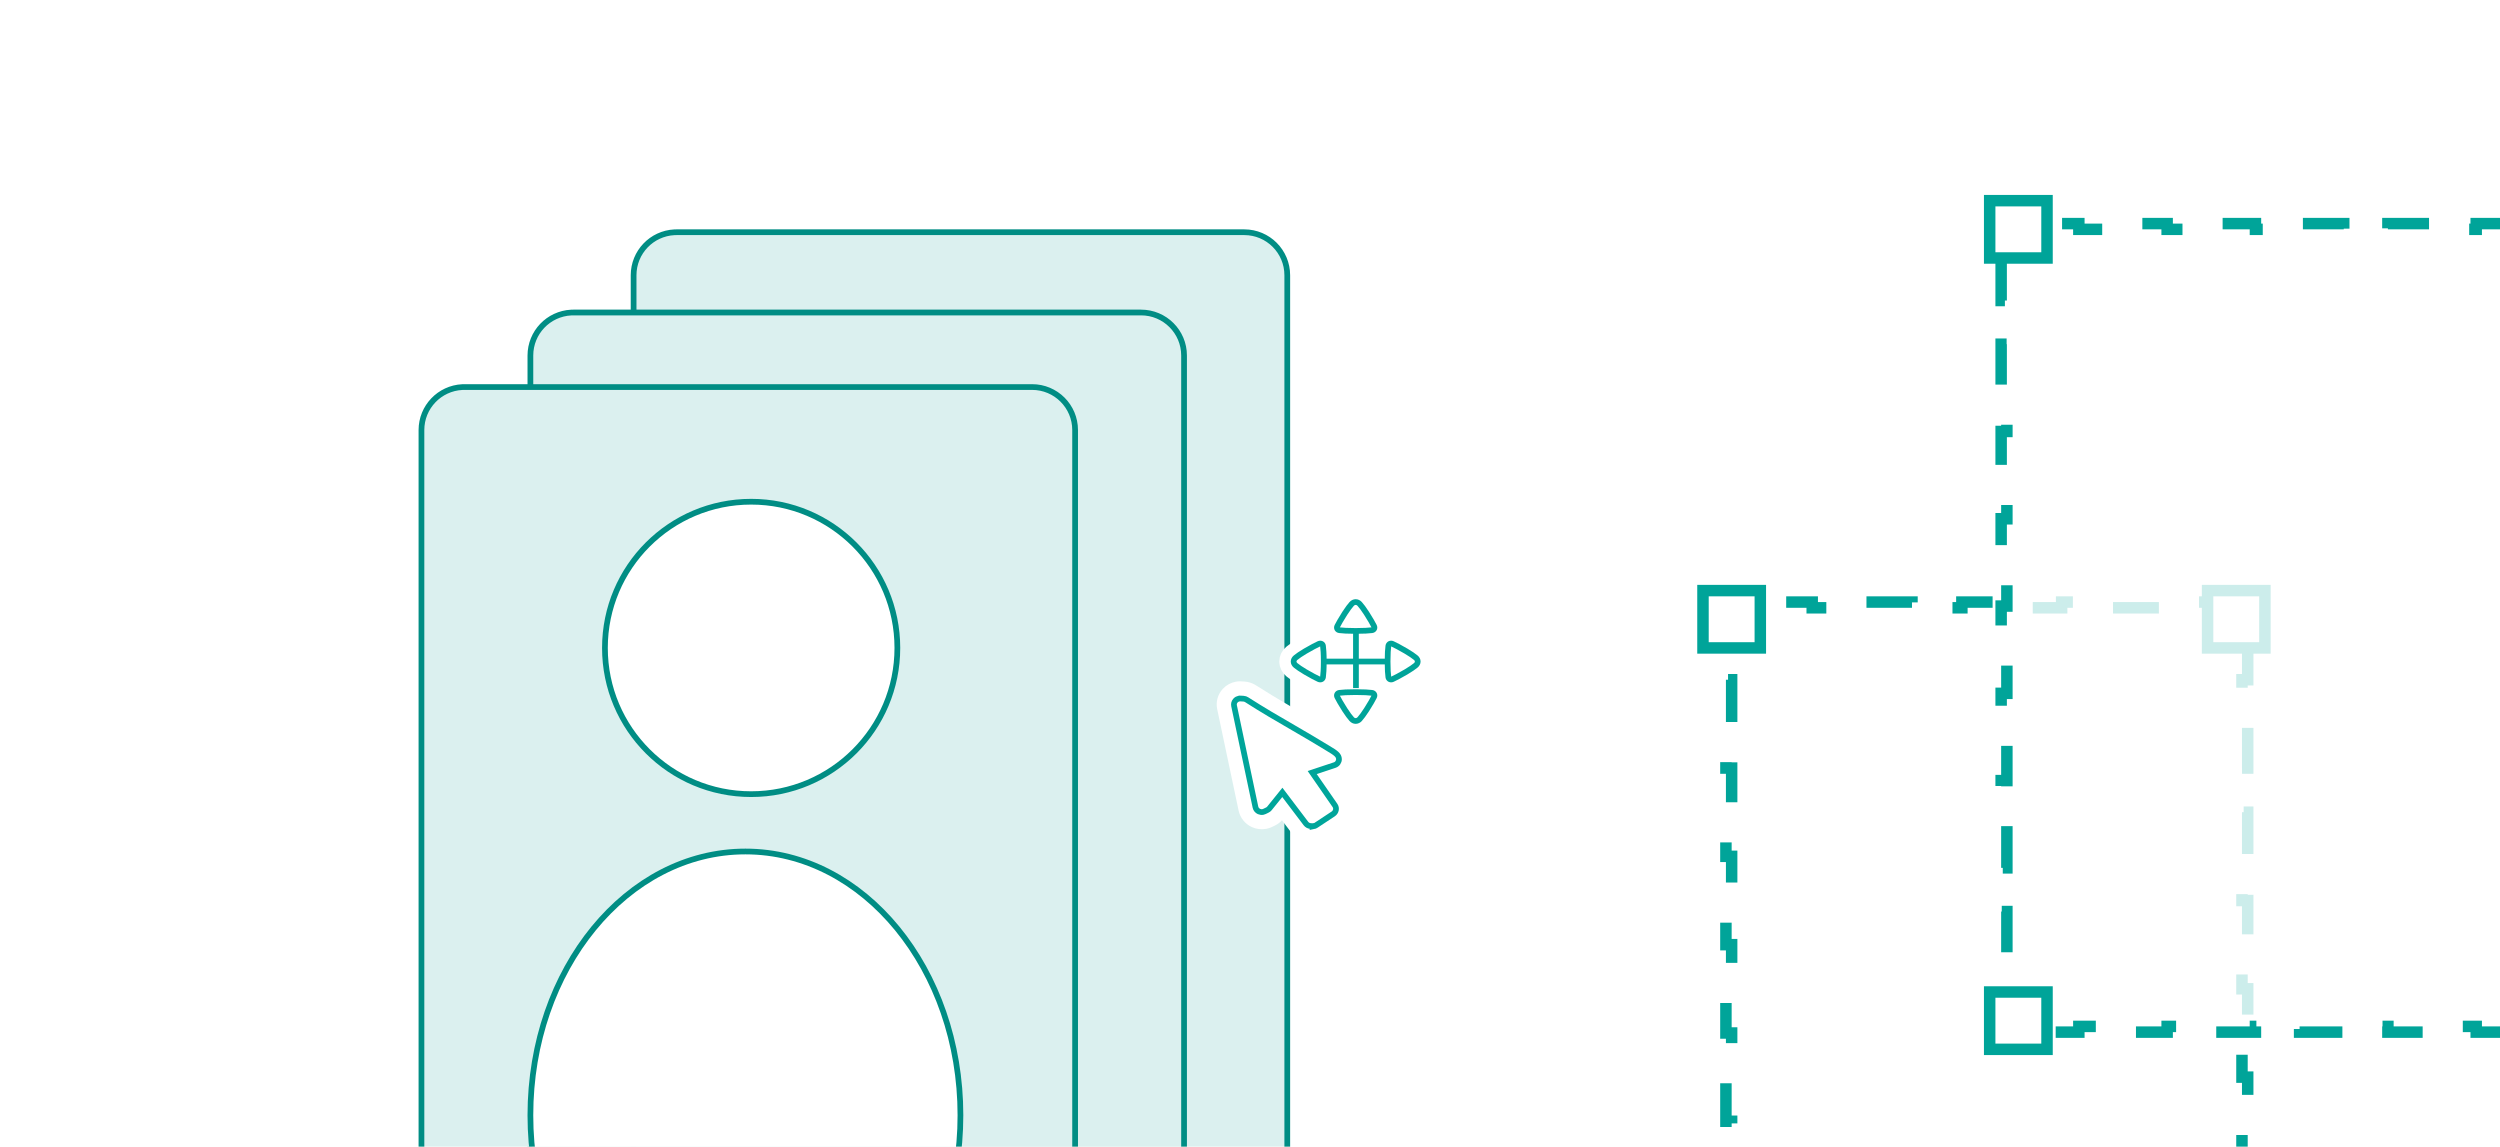 <svg width="436" height="200" viewBox="0 0 436 200" fill="none" xmlns="http://www.w3.org/2000/svg">
<g filter="url(#filter0_d_2498_31940)">
<g clip-path="url(#clip0_2498_31940)">
<path d="M20 28C20 23.582 23.582 20 28 20H436V200H20V28Z" fill="white"/>
<path d="M118 40.5H217C221.142 40.5 224.5 43.858 224.5 48V219C224.5 223.142 221.142 226.5 217 226.5H118C113.858 226.5 110.5 223.142 110.5 219V48C110.5 43.987 113.651 40.711 117.614 40.51L118 40.5Z" fill="#DBF0EF" stroke="#008D84"/>
<path d="M100 54.5H199C203.142 54.5 206.5 57.858 206.5 62V233C206.5 237.142 203.142 240.5 199 240.5H100C95.858 240.5 92.5 237.142 92.5 233V62C92.5 57.987 95.651 54.711 99.614 54.51L100 54.5Z" fill="#DBF0EF" stroke="#008D84"/>
<path d="M81 67.5H180C184.142 67.5 187.5 70.858 187.5 75V246C187.5 250.142 184.142 253.5 180 253.5H81C76.858 253.5 73.5 250.142 73.5 246V75C73.5 70.987 76.651 67.71 80.614 67.51L81 67.5Z" fill="#DBF0EF" stroke="#008D84"/>
<circle cx="131" cy="113" r="25.5" fill="white" stroke="#008D84"/>
<path d="M130 148.5C150.621 148.5 167.5 168.996 167.5 194.5C167.5 220.004 150.621 240.5 130 240.5C109.379 240.5 92.5 220.004 92.5 194.5C92.5 168.996 109.379 148.5 130 148.5Z" fill="white" stroke="#008D84"/>
<path d="M215.778 120.367C215.788 120.365 216.113 120.286 216.505 120.334L216.959 120.362L216.958 120.363C217.379 120.387 217.769 120.521 218.084 120.697L218.218 120.777L218.225 120.78C220.204 122.052 222.268 123.288 224.329 124.49L226.385 125.682L226.39 125.685C228.401 126.855 230.408 128.022 232.408 129.257C233.009 129.614 233.618 129.981 234.061 130.385C234.594 130.872 235.003 131.517 235.021 132.385L235.022 132.398C235.035 133.487 234.342 134.482 233.291 134.84L233.28 134.844L231.211 135.53L234.057 139.639L234.062 139.646C234.888 140.854 234.509 142.419 233.379 143.183C233.375 143.186 233.37 143.189 233.366 143.191L230.345 145.188L230.344 145.188C229.999 145.425 229.64 145.527 229.391 145.575C229.205 145.611 229.017 145.61 228.836 145.577C228.784 145.576 228.728 145.572 228.669 145.566L228.67 145.568L228.439 145.548L228.439 145.547C227.674 145.484 227.002 145.094 226.562 144.518L226.558 144.513L223.618 140.63L222.559 141.944C222.554 141.951 222.548 141.958 222.542 141.965C222.29 142.266 221.999 142.478 221.66 142.637L221.661 142.639L221.209 142.856L221.146 142.885L221.144 142.885C221.143 142.886 221.141 142.887 221.14 142.887C221.137 142.888 221.134 142.89 221.13 142.892C221.122 142.896 221.109 142.9 221.096 142.906C221.07 142.916 221.032 142.932 220.99 142.948C220.946 142.965 220.761 143.036 220.571 143.073C220.013 143.181 219.435 143.1 218.955 142.881C218.241 142.556 217.657 141.895 217.481 141.059L213.747 123.374C213.574 122.55 213.817 121.758 214.35 121.166C214.764 120.706 215.297 120.461 215.778 120.367Z" fill="white" stroke="white" stroke-width="3" stroke-linejoin="round"/>
<path d="M229.094 144.061C229.094 144.061 228.898 144.099 228.78 144.079L228.549 144.058C228.227 144.034 227.944 143.872 227.756 143.626L223.641 138.193L221.379 140.998C221.271 141.128 221.153 141.216 220.988 141.291L220.536 141.509C220.536 141.509 220.349 141.589 220.262 141.606C220.022 141.652 219.765 141.615 219.565 141.524C219.264 141.387 219.024 141.108 218.953 140.774L215.22 123.089C215.15 122.755 215.24 122.433 215.479 122.17C215.644 121.986 215.87 121.877 216.088 121.835C216.175 121.818 216.284 121.797 216.38 121.822L216.885 121.854C217.068 121.862 217.264 121.933 217.421 122.032C220.094 123.75 222.911 125.397 225.645 126.972C227.659 128.145 229.647 129.301 231.627 130.523C232.922 131.293 233.502 131.679 233.517 132.393C233.522 132.848 233.227 133.274 232.783 133.425L228.846 134.731L232.821 140.473C233.149 140.952 233.015 141.608 232.52 141.943L229.498 143.94C229.381 144.027 229.233 144.078 229.081 144.107L229.094 144.061Z" fill="white" stroke="#00A59A"/>
<path d="M236.477 110V120" stroke="white" stroke-width="5" stroke-linejoin="round"/>
<path d="M241.995 115.37H230.865H241.995ZM239.26 109.907C239.628 109.861 239.801 109.525 239.639 109.206C239.409 108.751 239.003 108.018 238.327 106.962C237.833 106.19 237.436 105.677 237.135 105.338C236.736 104.888 236.124 104.888 235.725 105.338C235.424 105.677 235.027 106.19 234.533 106.962C233.857 108.018 233.452 108.752 233.221 109.206C233.059 109.526 233.232 109.862 233.6 109.907C234.11 109.971 234.984 110.036 236.43 110.036C237.875 110.036 238.749 109.971 239.26 109.907ZM239.26 120.832C239.628 120.878 239.801 121.214 239.639 121.533C239.409 121.988 239.003 122.721 238.327 123.778C237.833 124.549 237.436 125.062 237.135 125.402C236.736 125.852 236.124 125.852 235.725 125.402C235.424 125.062 235.027 124.549 234.533 123.778C233.857 122.721 233.452 121.988 233.221 121.533C233.059 121.214 233.232 120.878 233.6 120.832C234.11 120.768 234.984 120.703 236.43 120.703C237.875 120.703 238.749 120.768 239.26 120.832ZM242.129 118.082C242.177 118.434 242.528 118.6 242.861 118.445C243.335 118.224 244.101 117.836 245.203 117.188C246.008 116.714 246.544 116.334 246.898 116.046C247.367 115.663 247.367 115.077 246.898 114.694C246.544 114.406 246.008 114.025 245.203 113.552C244.101 112.904 243.335 112.516 242.861 112.295C242.528 112.139 242.177 112.305 242.129 112.658C242.062 113.147 241.995 113.984 241.995 115.37C241.995 116.755 242.062 117.592 242.129 118.082ZM230.73 118.082C230.682 118.434 230.332 118.6 229.998 118.445C229.524 118.224 228.759 117.836 227.656 117.188C226.851 116.714 226.316 116.334 225.962 116.046C225.492 115.663 225.492 115.077 225.962 114.694C226.316 114.406 226.851 114.025 227.656 113.552C228.759 112.904 229.524 112.516 229.998 112.295C230.332 112.139 230.683 112.305 230.73 112.658C230.797 113.147 230.865 113.984 230.865 115.37C230.865 116.755 230.797 117.592 230.73 118.082Z" fill="white"/>
<path d="M241.995 115.37H230.865M241.995 115.37C241.995 113.984 242.062 113.147 242.129 112.658C242.177 112.305 242.528 112.139 242.861 112.295C243.335 112.516 244.101 112.904 245.203 113.552C246.008 114.025 246.544 114.406 246.898 114.694C247.367 115.077 247.367 115.663 246.898 116.046C246.544 116.334 246.008 116.714 245.203 117.188C244.101 117.836 243.335 118.224 242.861 118.445C242.528 118.6 242.177 118.434 242.129 118.082C242.062 117.592 241.995 116.755 241.995 115.37ZM230.865 115.37C230.865 113.984 230.797 113.147 230.73 112.658C230.683 112.305 230.332 112.139 229.998 112.295C229.524 112.516 228.759 112.904 227.656 113.552C226.851 114.025 226.316 114.406 225.962 114.694C225.492 115.077 225.492 115.663 225.962 116.046C226.316 116.334 226.851 116.714 227.656 117.188C228.759 117.836 229.524 118.224 229.998 118.445C230.332 118.6 230.682 118.434 230.73 118.082C230.797 117.592 230.865 116.755 230.865 115.37ZM239.26 109.907C239.628 109.861 239.801 109.525 239.639 109.206C239.409 108.751 239.003 108.018 238.327 106.962C237.833 106.19 237.436 105.677 237.135 105.338C236.736 104.888 236.124 104.888 235.725 105.338C235.424 105.677 235.027 106.19 234.533 106.962C233.857 108.018 233.452 108.752 233.221 109.206C233.059 109.526 233.232 109.862 233.6 109.907C234.11 109.971 234.984 110.036 236.43 110.036C237.875 110.036 238.749 109.971 239.26 109.907ZM239.26 120.832C239.628 120.878 239.801 121.214 239.639 121.533C239.409 121.988 239.003 122.721 238.327 123.778C237.833 124.549 237.436 125.062 237.135 125.402C236.736 125.852 236.124 125.852 235.725 125.402C235.424 125.062 235.027 124.549 234.533 123.778C233.857 122.721 233.452 121.988 233.221 121.533C233.059 121.214 233.232 120.878 233.6 120.832C234.11 120.768 234.984 120.703 236.43 120.703C237.875 120.703 238.749 120.768 239.26 120.832Z" stroke="white" stroke-width="5" stroke-linecap="round" stroke-linejoin="round"/>
<path d="M236.477 110V120" stroke="#00A499"/>
<path d="M241.995 115.37H230.865H241.995ZM239.26 109.907C239.628 109.861 239.801 109.525 239.639 109.206C239.409 108.751 239.003 108.018 238.327 106.962C237.833 106.19 237.436 105.677 237.135 105.338C236.736 104.888 236.124 104.888 235.725 105.338C235.424 105.677 235.027 106.19 234.533 106.962C233.857 108.018 233.452 108.752 233.221 109.206C233.059 109.526 233.232 109.862 233.6 109.907C234.11 109.971 234.984 110.036 236.43 110.036C237.875 110.036 238.749 109.971 239.26 109.907ZM239.26 120.832C239.628 120.878 239.801 121.214 239.639 121.533C239.409 121.988 239.003 122.721 238.327 123.778C237.833 124.549 237.436 125.062 237.135 125.402C236.736 125.852 236.124 125.852 235.725 125.402C235.424 125.062 235.027 124.549 234.533 123.778C233.857 122.721 233.452 121.988 233.221 121.533C233.059 121.214 233.232 120.878 233.6 120.832C234.11 120.768 234.984 120.703 236.43 120.703C237.875 120.703 238.749 120.768 239.26 120.832ZM242.129 118.082C242.177 118.434 242.528 118.6 242.861 118.445C243.335 118.224 244.101 117.836 245.203 117.188C246.008 116.714 246.544 116.334 246.898 116.046C247.367 115.663 247.367 115.077 246.898 114.694C246.544 114.406 246.008 114.025 245.203 113.552C244.101 112.904 243.335 112.516 242.861 112.295C242.528 112.139 242.177 112.305 242.129 112.658C242.062 113.147 241.995 113.984 241.995 115.37C241.995 116.755 242.062 117.592 242.129 118.082ZM230.73 118.082C230.682 118.434 230.332 118.6 229.998 118.445C229.524 118.224 228.759 117.836 227.656 117.188C226.851 116.714 226.316 116.334 225.962 116.046C225.492 115.663 225.492 115.077 225.962 114.694C226.316 114.406 226.851 114.025 227.656 113.552C228.759 112.904 229.524 112.516 229.998 112.295C230.332 112.139 230.683 112.305 230.73 112.658C230.797 113.147 230.865 113.984 230.865 115.37C230.865 116.755 230.797 117.592 230.73 118.082Z" fill="white"/>
<path d="M241.995 115.37H230.865M241.995 115.37C241.995 113.984 242.062 113.147 242.129 112.658C242.177 112.305 242.528 112.139 242.861 112.295C243.335 112.516 244.101 112.904 245.203 113.552C246.008 114.025 246.544 114.406 246.898 114.694C247.367 115.077 247.367 115.663 246.898 116.046C246.544 116.334 246.008 116.714 245.203 117.188C244.101 117.836 243.335 118.224 242.861 118.445C242.528 118.6 242.177 118.434 242.129 118.082C242.062 117.592 241.995 116.755 241.995 115.37ZM230.865 115.37C230.865 113.984 230.797 113.147 230.73 112.658C230.683 112.305 230.332 112.139 229.998 112.295C229.524 112.516 228.759 112.904 227.656 113.552C226.851 114.025 226.316 114.406 225.962 114.694C225.492 115.077 225.492 115.663 225.962 116.046C226.316 116.334 226.851 116.714 227.656 117.188C228.759 117.836 229.524 118.224 229.998 118.445C230.332 118.6 230.682 118.434 230.73 118.082C230.797 117.592 230.865 116.755 230.865 115.37ZM239.26 109.907C239.628 109.861 239.801 109.525 239.639 109.206C239.409 108.751 239.003 108.018 238.327 106.962C237.833 106.19 237.436 105.677 237.135 105.338C236.736 104.888 236.124 104.888 235.725 105.338C235.424 105.677 235.027 106.19 234.533 106.962C233.857 108.018 233.452 108.752 233.221 109.206C233.059 109.526 233.232 109.862 233.6 109.907C234.11 109.971 234.984 110.036 236.43 110.036C237.875 110.036 238.749 109.971 239.26 109.907ZM239.26 120.832C239.628 120.878 239.801 121.214 239.639 121.533C239.409 121.988 239.003 122.721 238.327 123.778C237.833 124.549 237.436 125.062 237.135 125.402C236.736 125.852 236.124 125.852 235.725 125.402C235.424 125.062 235.027 124.549 234.533 123.778C233.857 122.721 233.452 121.988 233.221 121.533C233.059 121.214 233.232 120.878 233.6 120.832C234.11 120.768 234.984 120.703 236.43 120.703C237.875 120.703 238.749 120.768 239.26 120.832Z" stroke="#00A499" stroke-linecap="round" stroke-linejoin="round"/>
<path d="M307.35 263L307.35 262L303 262C302.448 262 302 261.552 302 261L302 257.15L301 257.15L301 249.45L302 249.45L302 241.75L301 241.75L301 234.05L302 234.05L302 226.35L301 226.35L301 218.65L302 218.65L302 210.95L301 210.95L301 203.25L302 203.25L302 195.55L301 195.55L301 187.85L302 187.85L302 180.15L301 180.15L301 172.45L302 172.45L302 164.75L301 164.75L301 157.05L302 157.05L302 149.35L301 149.35L301 141.65L302 141.65L302 133.95L301 133.95L301 126.25L302 126.25L302 118.55L301 118.55L301 110.85L302 110.85L302 107C302 106.448 302.448 106 303 106L307.35 106L307.35 105L316.05 105L316.05 106L324.75 106L324.75 105L333.45 105L333.45 106L342.15 106L342.15 105L350.85 105L350.85 106L359.55 106L359.55 105L368.25 105L368.25 106L376.95 106L376.95 105L385.65 105L385.65 106L390 106C390.552 106 391 106.448 391 107L391 110.85L392 110.85L392 118.55L391 118.55L391 126.25L392 126.25L392 133.95L391 133.95L391 141.65L392 141.65L392 149.35L391 149.35L391 157.05L392 157.05L392 164.75L391 164.75L391 172.45L392 172.45L392 180.15L391 180.15L391 187.85L392 187.85L392 195.55L391 195.55L391 203.25L392 203.25L392 210.95L391 210.95L391 218.65L392 218.65L392 226.35L391 226.35L391 234.05L392 234.05L392 241.75L391 241.75L391 249.45L392 249.45L392 257.15L391 257.15L391 261C391 261.552 390.552 262 390 262L385.65 262L385.65 263L376.95 263L376.95 262L368.25 262L368.25 263L359.55 263L359.55 262L350.85 262L350.85 263L342.15 263L342.15 262L333.45 262L333.45 263L324.75 263L324.75 262L316.05 262L316.05 263L307.35 263Z" fill="white" fill-opacity="0.8" stroke="#00A499" stroke-width="2" stroke-dasharray="8 8"/>
<rect x="297" y="113" width="10" height="10" transform="rotate(-90 297 113)" fill="white"/>
<rect x="297" y="113" width="10" height="10" transform="rotate(-90 297 113)" stroke="#00A499" stroke-width="2"/>
<rect x="385" y="113" width="10" height="10" transform="rotate(-90 385 113)" fill="white"/>
<rect x="385" y="113" width="10" height="10" transform="rotate(-90 385 113)" stroke="#00A499" stroke-width="2"/>
<path d="M349 44.806L350 44.806L350 41C350 40.448 350.448 40 351 40L354.85 40L354.85 39L362.55 39L362.55 40L370.25 40L370.25 39L377.95 39L377.95 40L385.65 40L385.65 39L393.35 39L393.35 40L401.05 40L401.05 39L408.75 39L408.75 40L416.45 40L416.45 39L424.15 39L424.15 40L431.85 40L431.85 39L439.55 39L439.55 40L447.25 40L447.25 39L454.95 39L454.95 40L462.65 40L462.65 39L470.35 39L470.35 40L478.05 40L478.05 39L485.75 39L485.75 40L493.45 40L493.45 39L501.15 39L501.15 40L505 40C505.552 40 506 40.448 506 41L506 44.806L507 44.806L507 52.417L506 52.417L506 60.028L507 60.028L507 67.639L506 67.639L506 75.25L507 75.25L507 82.861L506 82.861L506 90.473L507 90.473L507 98.083L506 98.083L506 105.694L507 105.694L507 113.306L506 113.306L506 120.917L507 120.917L507 128.527L506 128.527L506 136.139L507 136.139L507 143.75L506 143.75L506 151.361L507 151.361L507 158.973L506 158.973L506 166.583L507 166.583L507 174.194L506 174.194L506 178C506 178.552 505.552 179 505 179L501.15 179L501.15 180L493.45 180L493.45 179L485.75 179L485.75 180L478.05 180L478.05 179L470.35 179L470.35 180L462.65 180L462.65 179L454.95 179L454.95 180L447.25 180L447.25 179L439.55 179L439.55 180L431.85 180L431.85 179L424.15 179L424.15 180L416.45 180L416.45 179L408.75 179L408.75 180L401.05 180L401.05 179L393.35 179L393.35 180L385.65 180L385.65 179L377.95 179L377.95 180L370.25 180L370.25 179L362.55 179L362.55 180L354.85 180L354.85 179L351 179C350.448 179 350 178.552 350 178L350 174.194L349 174.194L349 166.583L350 166.583L350 158.973L349 158.973L349 151.361L350 151.361L350 143.75L349 143.75L349 136.139L350 136.139L350 128.527L349 128.527L349 120.917L350 120.917L350 113.306L349 113.306L349 105.694L350 105.694L350 98.083L349 98.083L349 90.473L350 90.473L350 82.862L349 82.862L349 75.25L350 75.25L350 67.639L349 67.639L349 60.028L350 60.028L350 52.417L349 52.417L349 44.806Z" fill="white" fill-opacity="0.8" stroke="#00A499" stroke-width="2" stroke-dasharray="8 8"/>
<rect x="347" y="35" width="10" height="10" fill="white"/>
<rect x="347" y="35" width="10" height="10" stroke="#00A499" stroke-width="2"/>
<rect x="347" y="173" width="10" height="10" fill="white"/>
<rect x="347" y="173" width="10" height="10" stroke="#00A499" stroke-width="2"/>
</g>
</g>
<defs>
<filter id="filter0_d_2498_31940" x="0" y="0" width="456" height="220" filterUnits="userSpaceOnUse" color-interpolation-filters="sRGB">
<feFlood flood-opacity="0" result="BackgroundImageFix"/>
<feColorMatrix in="SourceAlpha" type="matrix" values="0 0 0 0 0 0 0 0 0 0 0 0 0 0 0 0 0 0 127 0" result="hardAlpha"/>
<feOffset/>
<feGaussianBlur stdDeviation="10"/>
<feComposite in2="hardAlpha" operator="out"/>
<feColorMatrix type="matrix" values="0 0 0 0 0 0 0 0 0 0.647 0 0 0 0 0.604 0 0 0 0.3 0"/>
<feBlend mode="normal" in2="BackgroundImageFix" result="effect1_dropShadow_2498_31940"/>
<feBlend mode="normal" in="SourceGraphic" in2="effect1_dropShadow_2498_31940" result="shape"/>
</filter>
<clipPath id="clip0_2498_31940">
<path d="M20 28C20 23.582 23.582 20 28 20H436V200H20V28Z" fill="white"/>
</clipPath>
</defs>
</svg>
